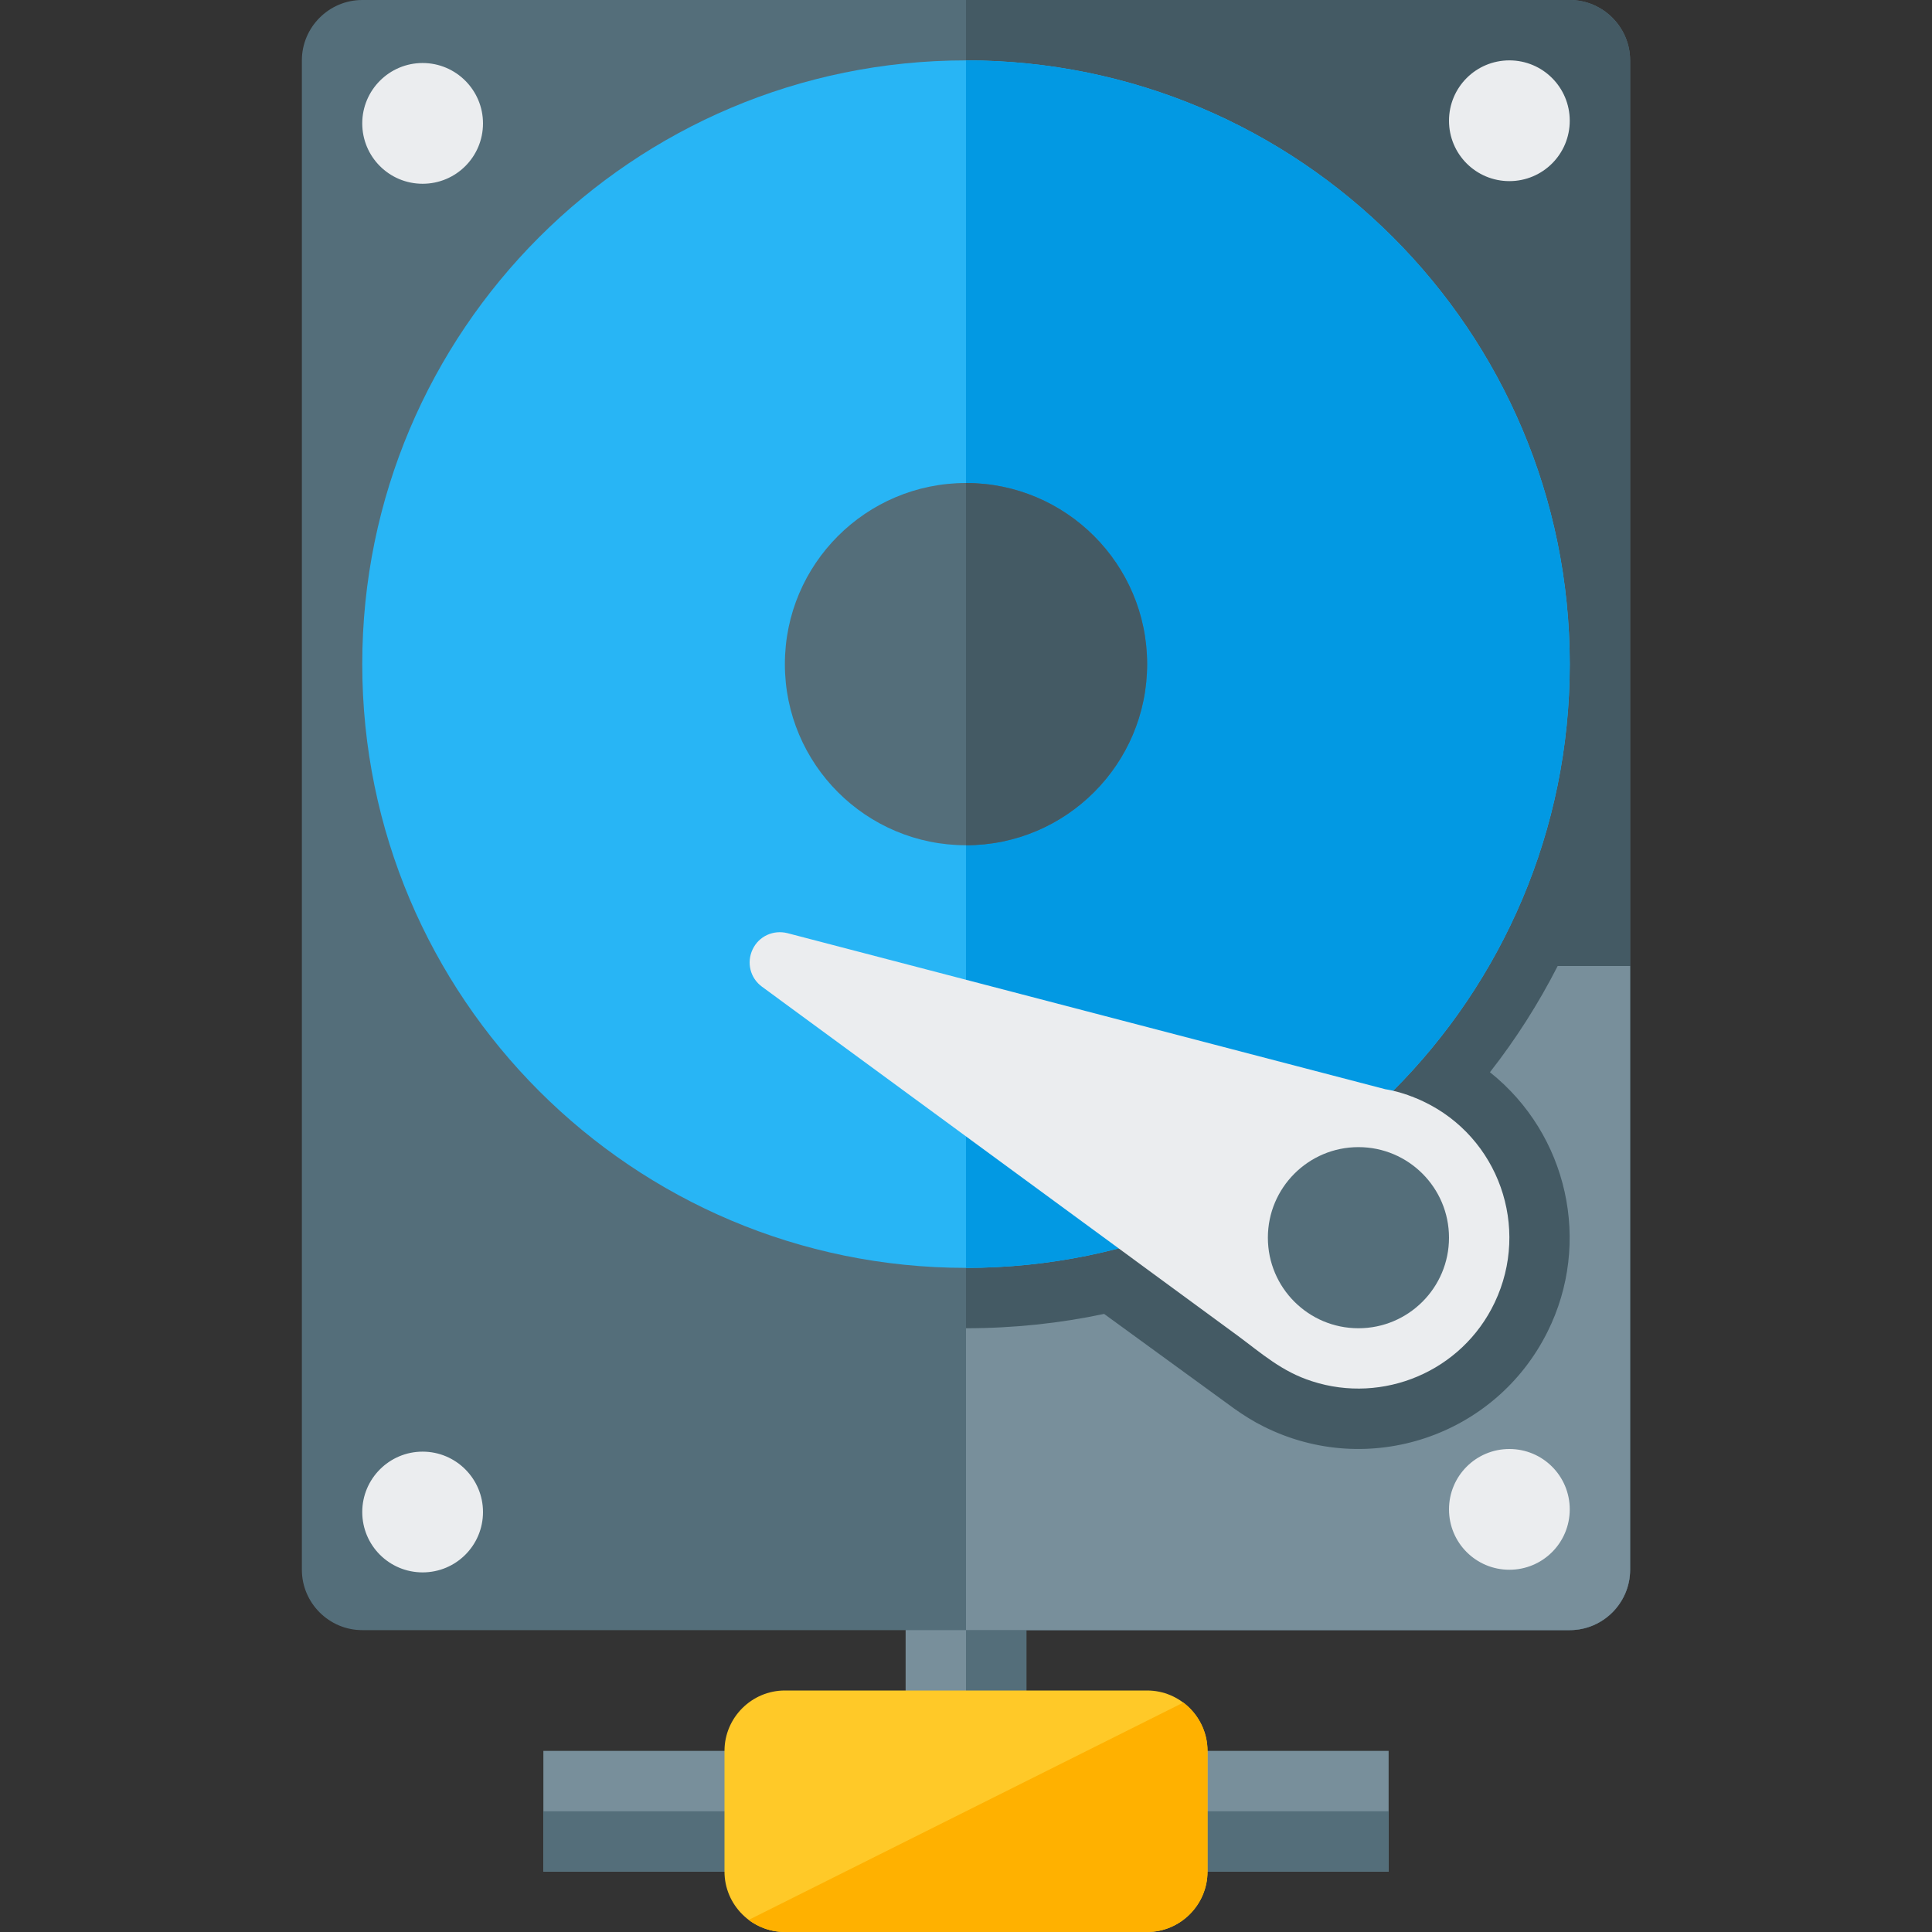 <svg version="1.1" xmlns="http://www.w3.org/2000/svg" xmlns:xlink="http://www.w3.org/1999/xlink" viewBox="0 0 512 512"><rect x="0" y="0" width="512" height="512" fill="#333333" stroke="none"/><g><polygon points="144,464 240,464 240,384 272,384 272,464 368,464 368,496 144,496" fill="#788f9b" /><polygon points="256,384 272,384 272,480 368,480 368,496 144,496 144,480 256,480" fill="#546e7a" /><path d="M208,448l96,0c8.8,0 16,7.2 16,16l0,32c0,8.8 -7.2,16 -16,16l-96,0c-8.8,0 -16,-7.2 -16,-16l0,-32c0,-8.8 7.2,-16 16,-16z" fill="#ffc928" /><path d="M313.6,451.2c3.9,2.95 6.4,7.6 6.4,12.8l0,32c0,8.8 -7.2,16 -16,16l-96,0c-3.6,0 -6.9,-1.2 -9.6,-3.2z" fill="#ffb100" /><path d="M432,16l0,400c0,8.8 -7.2,16 -16,16l-320,0c-8.8,0 -16,-7.2 -16,-16l0,-400c0,-8.8 7.2,-16 16,-16l320,0c8.8,0 16,7.2 16,16z" fill="#546e7a" /><path d="M432,16l0,400c0,8.8 -7.2,16 -16,16l-160,0l0,-432l160,0c8.8,0 16,7.2 16,16z" fill="#445a64" /><path d="M412.8,256l19.2,0l0,160c0,8.8 -7.2,16 -16,16l-160,0l0,-80l0,0c12.55,0 24.8,-1.3 36.6,-3.8l34.35,25c2.6,1.85 5.2,3.5 8.05,4.9c27.7,13.8 61.3,2.55 75.1,-25.15c11.8,-23.6 5.4,-52.35 -15.25,-68.8c6.85,-8.75 12.85,-18.15 17.95,-28.15z" fill="#788f9b" /><path d="M256,16c88.35,0 160,71.65 160,160c0,88.35 -71.65,160 -160,160c-88.35,0 -160,-71.65 -160,-160c0,-88.35 71.65,-160 160,-160z" fill="#28b5f5" /><path d="M256,16c88.35,0 160,71.65 160,160c0,88.35 -71.65,160 -160,160z" fill="#0299e3" /><path d="M256,128c26.5,0 48,21.5 48,48c0,26.5 -21.5,48 -48,48c-26.5,0 -48,-21.5 -48,-48c0,-26.5 21.5,-48 48,-48z" fill="#546e7a" /><path d="M256,128c26.5,0 48,21.5 48,48c0,26.5 -21.5,48 -48,48z" fill="#445a64" /><path d="M327.9,353.9l-125.95,-92.4c-3.15,-2.3 -4.15,-6.4 -2.5,-9.9c1.65,-3.5 5.5,-5.25 9.25,-4.3l158.4,41.35c1.3,0.2 2.55,0.5 3.8,0.85l0.15,0.05l0.5,0.15l0.15,0.05l0.35,0.1l0.15,0.05l0.1,0.05l0.55,0.15l0.1,0.05l0.15,0.05l0.35,0.15l0.05,0l0.1,0.05l0.15,0.05l0.25,0.1l0.15,0.05l0.35,0.1l0.15,0.1l0.5,0.2l0.15,0.05c0.4,0.15 0.8,0.35 1.25,0.55l0,0c0.2,0.1 0.4,0.2 0.65,0.3c19.95,9.45 28.4,33.35 18.9,53.3c-8.7,18.3 -29.6,26.95 -48.4,20.85c-8,-2.55 -13.25,-7.3 -19.8,-12.15z" fill="#ebedef" /><path d="M360,352c-13.25,0 -24,-10.75 -24,-24c0,-13.25 10.75,-24 24,-24c13.25,0 24,10.75 24,24c0,13.25 -10.75,24 -24,24z" fill="#546e7a" /><path d="M112,16.7c8.85,0 16,7.2 16,16c0,8.85 -7.15,16 -16,16c-8.85,0 -16,-7.15 -16,-16c0,-8.8 7.15,-16 16,-16z M400,16c8.85,0 16,7.15 16,16c0,8.85 -7.15,16 -16,16c-8.85,0 -16,-7.15 -16,-16c0,-8.85 7.15,-16 16,-16z M400,384c8.85,0 16,7.15 16,16c0,8.85 -7.15,16 -16,16c-8.85,0 -16,-7.15 -16,-16c0,-8.85 7.15,-16 16,-16z M112,384.7c8.85,0 16,7.2 16,16c0,8.85 -7.15,16 -16,16c-8.85,0 -16,-7.15 -16,-16c0,-8.8 7.15,-16 16,-16z" fill="#ebedef" /></g></svg>
